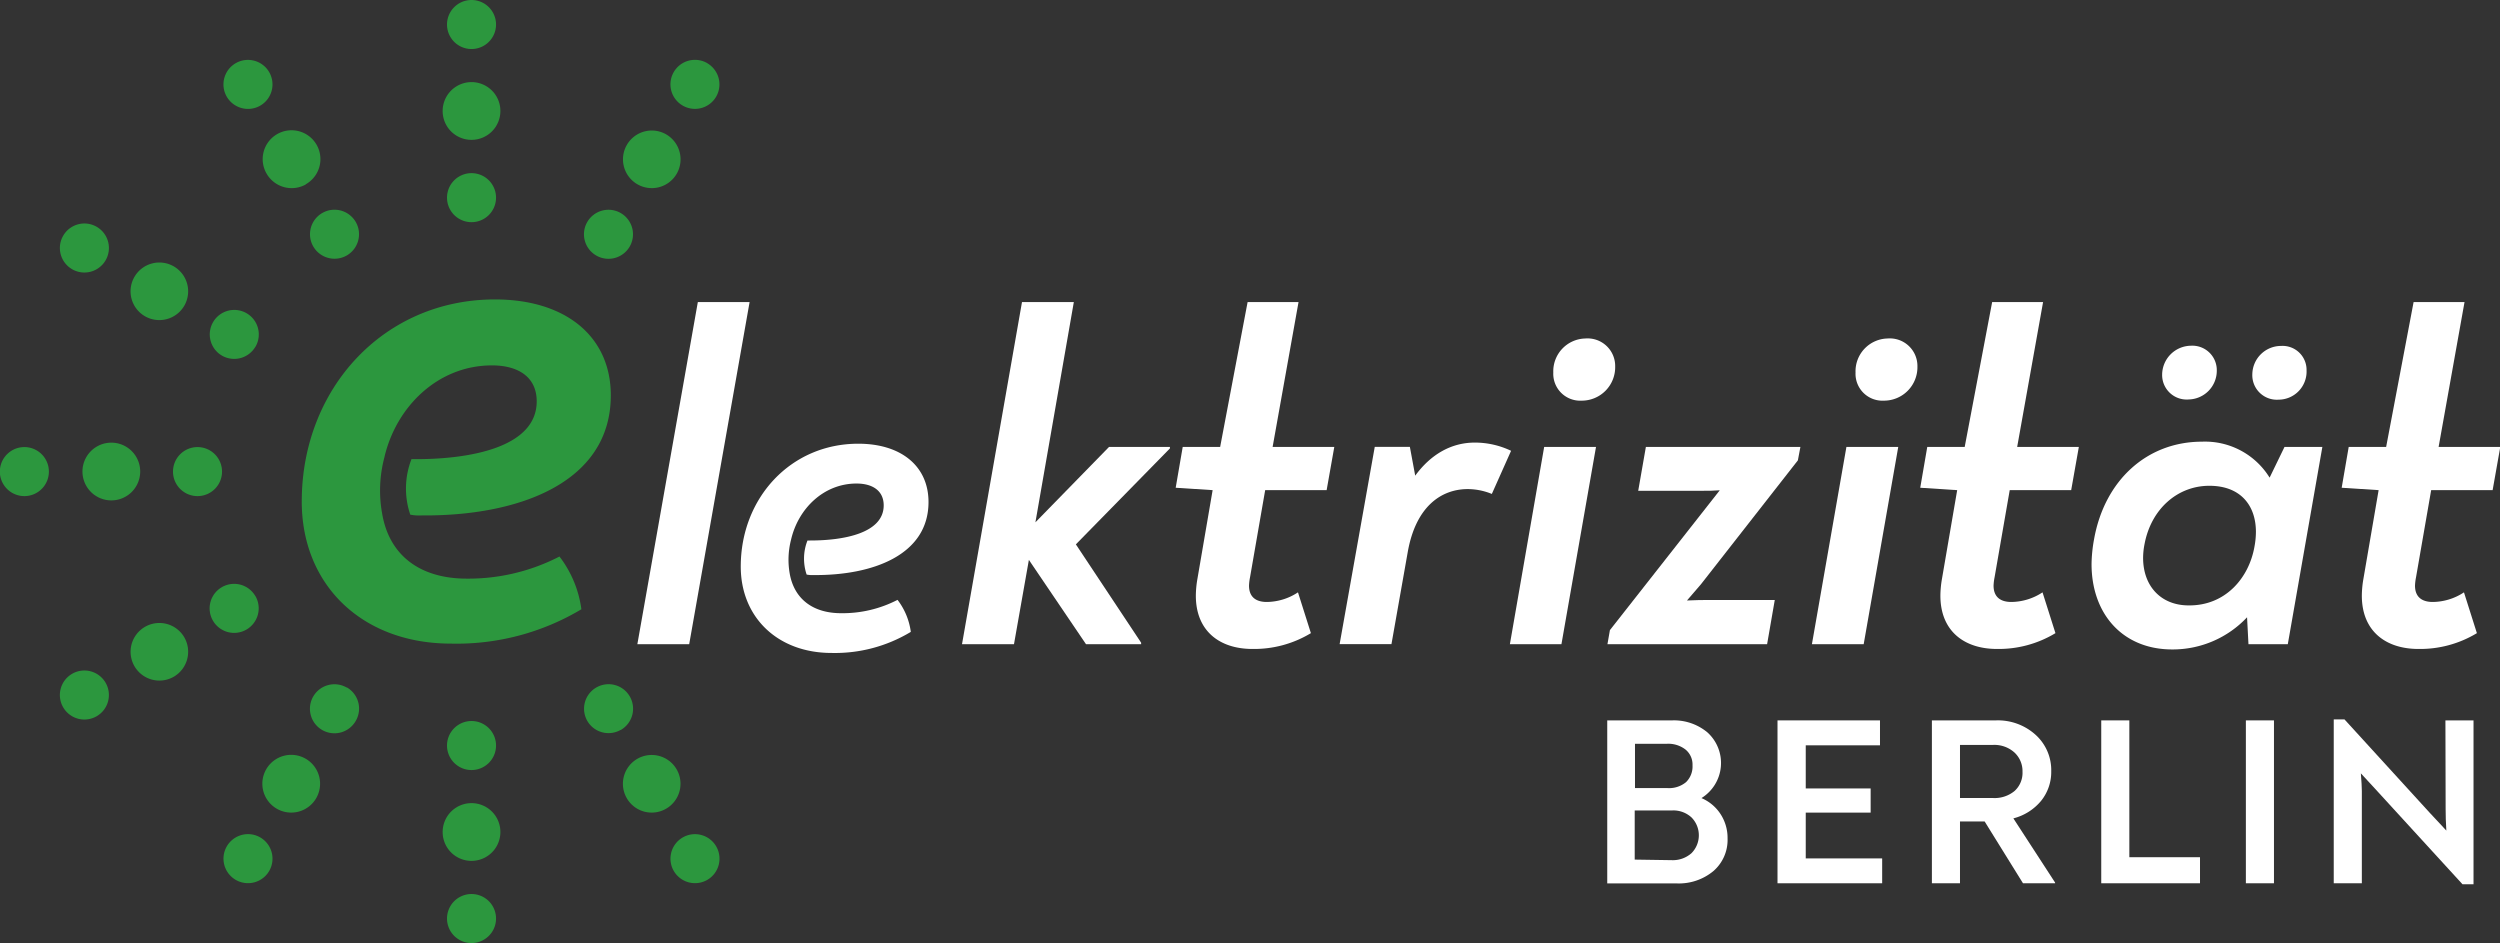 <?xml version="1.0" encoding="UTF-8" standalone="no"?>
<svg
   xmlns:dc="http://purl.org/dc/elements/1.1/"
   xmlns:cc="http://creativecommons.org/ns#"
   xmlns:rdf="http://www.w3.org/1999/02/22-rdf-syntax-ns#"
   xmlns:svg="http://www.w3.org/2000/svg"
   xmlns="http://www.w3.org/2000/svg"
   xmlns:sodipodi="http://sodipodi.sourceforge.net/DTD/sodipodi-0.dtd"
   xmlns:inkscape="http://www.inkscape.org/namespaces/inkscape"
   data-name="Layer 1"
   version="1.1"
   viewBox="0 0 355.92 134.26"
   id="svg98"
   sodipodi:docname="eb_logo_rgb_negatif.svg"
   inkscape:version="1.0.2 (e86c870879, 2021-01-15, custom)">
  <rect x="0" y="0" width="355.92" height="134.26" fill="#333333" stroke="none"/>
  <sodipodi:namedview
     pagecolor="#ffffff"
     bordercolor="#666666"
     borderopacity="1"
     objecttolerance="10"
     gridtolerance="10"
     guidetolerance="10"
     inkscape:pageopacity="0"
     inkscape:pageshadow="2"
     inkscape:window-width="1920"
     inkscape:window-height="1043"
     id="namedview100"
     showgrid="false"
     inkscape:zoom="4.1329511"
     inkscape:cx="177.96001"
     inkscape:cy="67.129997"
     inkscape:window-x="0"
     inkscape:window-y="0"
     inkscape:window-maximized="1"
     inkscape:current-layer="svg98" />
  <defs
     id="defs4">
    <style
       id="style2">.cls-1{fill:#2c973e;}.cls-2{fill:#395f8c;}</style>
  </defs>
  <path
     class="cls-1"
     transform="translate(-6.04 -6.37)"
     d="M64.6,71.74s.18,0,.63,0c8,0,17.22-1.77,17.22-8.23,0-3.45-2.61-5.12-6.37-5.12-7.72,0-13.68,5.92-15.33,13.15a18.41,18.41,0,0,0-.31,7.92c1,6,5.42,9.3,12.09,9.29A28.23,28.23,0,0,0,85.69,85.6a15.71,15.71,0,0,1,3.12,7.51A34.62,34.62,0,0,1,70.24,98C57.62,98,49,89.67,49,77.77,49,61.71,60.65,49,76.5,49,86.62,49,93,54.31,93,62.65c0,12.52-13.26,17.22-26.91,17.1a6.53,6.53,0,0,1-1.64-.11,11.59,11.59,0,0,1,.17-7.9"
     id="path6" />
  <path
     class="cls-1"
     transform="translate(-6.04 -6.37)"
     d="M73.17,38a3.49,3.49,0,1,0-3.49-3.49A3.49,3.49,0,0,0,73.17,38"
     id="path8" />
  <path
     class="cls-1"
     transform="translate(-6.04 -6.37)"
     d="m73.17 26.28a4.11 4.11 0 1 0-4.11-4.1 4.1 4.1 0 0 0 4.11 4.1"
     id="path10" />
  <path
     class="cls-1"
     transform="translate(-6.04 -6.37)"
     d="m73.17 13.35a3.49 3.49 0 1 0-3.49-3.49 3.49 3.49 0 0 0 3.49 3.49"
     id="path12" />
  <path
     class="cls-1"
     transform="translate(-6.04 -6.37)"
     d="m73.17 140.63a3.49 3.49 0 1 0-3.49-3.49 3.49 3.49 0 0 0 3.49 3.49"
     id="path14" />
  <path
     class="cls-1"
     transform="translate(-6.04 -6.37)"
     d="m73.17 128.93a4.11 4.11 0 1 0-4.11-4.11 4.1 4.1 0 0 0 4.11 4.11"
     id="path16" />
  <path
     class="cls-1"
     transform="translate(-6.04 -6.37)"
     d="m73.17 116a3.49 3.49 0 1 0-3.49-3.48 3.49 3.49 0 0 0 3.49 3.48"
     id="path18" />
  <path
     class="cls-1"
     transform="translate(-6.04 -6.37)"
     d="m55.41 42.74a3.49 3.49 0 1 0-4.77-1.28 3.5 3.5 0 0 0 4.77 1.28"
     id="path20" />
  <path
     class="cls-1"
     transform="translate(-6.04 -6.37)"
     d="M49.56,32.61A4.11,4.11,0,1,0,44,31.1a4.12,4.12,0,0,0,5.61,1.51"
     id="path22" />
  <path
     class="cls-1"
     transform="translate(-6.04 -6.37)"
     d="m43.09 21.41a3.49 3.49 0 1 0-4.77-1.28 3.5 3.5 0 0 0 4.77 1.28"
     id="path24" />
  <path
     class="cls-1"
     transform="translate(-6.04 -6.37)"
     d="m106.73 131.64a3.49 3.49 0 1 0-4.77-1.28 3.5 3.5 0 0 0 4.77 1.28"
     id="path26" />
  <path
     class="cls-1"
     transform="translate(-6.04 -6.37)"
     d="m100.88 121.5a4.1 4.1 0 1 0-5.61-1.5 4.09 4.09 0 0 0 5.61 1.5"
     id="path28" />
  <path
     class="cls-1"
     transform="translate(-6.04 -6.37)"
     d="m94.41 110.3a3.49 3.49 0 1 0-4.76-1.3 3.49 3.49 0 0 0 4.76 1.28"
     id="path30" />
  <path
     class="cls-1"
     transform="translate(-6.04 -6.37)"
     d="M42.41,55.74A3.49,3.49,0,1,0,37.64,57a3.5,3.5,0,0,0,4.77-1.28"
     id="path32" />
  <path
     class="cls-1"
     transform="translate(-6.04 -6.37)"
     d="m32.28 49.89a4.1 4.1 0 1 0-5.61 1.5 4.11 4.11 0 0 0 5.61-1.5"
     id="path34" />
  <path
     class="cls-1"
     transform="translate(-6.04 -6.37)"
     d="m21.08 43.42a3.49 3.49 0 1 0-4.77 1.28 3.49 3.49 0 0 0 4.77-1.28"
     id="path36" />
  <path
     class="cls-1"
     transform="translate(-6.04 -6.37)"
     d="m37.65 73.5a3.49 3.49 0 1 0-3.49 3.5 3.49 3.49 0 0 0 3.49-3.49"
     id="path38" />
  <path
     class="cls-1"
     transform="translate(-6.04 -6.37)"
     d="M26,73.5a4.11,4.11,0,1,0-4.11,4.11A4.11,4.11,0,0,0,26,73.5"
     id="path40" />
  <path
     class="cls-1"
     transform="translate(-6.04 -6.37)"
     d="M13,73.5A3.49,3.49,0,1,0,9.53,77,3.49,3.49,0,0,0,13,73.5"
     id="path42" />
  <path
     class="cls-1"
     transform="translate(-6.04 -6.37)"
     d="M42.41,91.26A3.49,3.49,0,1,0,41.13,96a3.5,3.5,0,0,0,1.28-4.76"
     id="path44" />
  <path
     class="cls-1"
     transform="translate(-6.04 -6.37)"
     d="m32.28 97.11a4.1 4.1 0 1 0-1.51 5.61 4.11 4.11 0 0 0 1.51-5.61"
     id="path46" />
  <path
     class="cls-1"
     transform="translate(-6.04 -6.37)"
     d="m21.08 103.58a3.49 3.49 0 1 0-1.28 4.76 3.49 3.49 0 0 0 1.28-4.76"
     id="path48" />
  <path
     class="cls-1"
     transform="translate(-6.04 -6.37)"
     d="m55.41 104.26a3.49 3.49 0 1 0 1.28 4.74 3.48 3.48 0 0 0-1.28-4.77"
     id="path50" />
  <path
     class="cls-1"
     transform="translate(-6.04 -6.37)"
     d="m49.56 114.39a4.11 4.11 0 1 0 1.5 5.61 4.11 4.11 0 0 0-1.5-5.61"
     id="path52" />
  <path
     class="cls-1"
     transform="translate(-6.04 -6.37)"
     d="m43.09 125.59a3.49 3.49 0 1 0 1.28 4.77 3.5 3.5 0 0 0-1.28-4.77"
     id="path54" />
  <path
     class="cls-1"
     transform="translate(-6.04 -6.37)"
     d="m106.73 15.36a3.49 3.49 0 1 0 1.27 4.77 3.5 3.5 0 0 0-1.28-4.77"
     id="path56" />
  <path
     class="cls-1"
     transform="translate(-6.04 -6.37)"
     d="m100.88 25.5a4.1 4.1 0 1 0 1.5 5.61 4.11 4.11 0 0 0-1.5-5.61"
     id="path58" />
  <path
     class="cls-1"
     transform="translate(-6.04 -6.37)"
     d="m94.41 36.7a3.49 3.49 0 1 0 1.28 4.77 3.49 3.49 0 0 0-1.28-4.77"
     id="path60" />
  <g
     fill="#fff"
     id="g96"
     style="fill:#ffffff;fill-opacity:1">
    <path
       class="cls-2"
       transform="translate(-6.04 -6.37)"
       d="M248.29,120a6.06,6.06,0,0,1,2.7,2.27,6.2,6.2,0,0,1,1,3.46,5.88,5.88,0,0,1-2,4.64,7.7,7.7,0,0,1-5.24,1.77h-9.89V108.93h9.24a7.44,7.44,0,0,1,5,1.69,5.87,5.87,0,0,1-.81,9.36Zm-9.48-7.74v6.31h4.64a3.78,3.78,0,0,0,2.63-.85,3.12,3.12,0,0,0,.92-2.39,2.75,2.75,0,0,0-1-2.25,4,4,0,0,0-2.63-.82Zm5.25,16.57a4,4,0,0,0,2.8-1,3.62,3.62,0,0,0,0-5.08,3.81,3.81,0,0,0-2.7-1h-5.39v7Z"
       id="path62"
       style="fill:#ffffff;fill-opacity:1" />
    <path
       class="cls-2"
       transform="translate(-6.04 -6.37)"
       d="M263.12,128.58H274v3.54H259.1V108.93h14.59v3.55H263.12v6.14h9.24v3.44h-9.24Z"
       id="path64"
       style="fill:#ffffff;fill-opacity:1" />
    <path
       class="cls-2"
       transform="translate(-6.04 -6.37)"
       d="m292.68 122.88 5.94 9.14v0.1h-4.57l-5.46-8.8h-3.51v8.8h-4v-23.19h9.11a8 8 0 0 1 5.66 2.06 6.77 6.77 0 0 1 2.22 5.17 6.54 6.54 0 0 1-1.43 4.21 7.55 7.55 0 0 1-3.96 2.51zm-7.6-2.9h4.67a4.44 4.44 0 0 0 3.1-1 3.49 3.49 0 0 0 1.13-2.74 3.61 3.61 0 0 0-1.16-2.75 4.27 4.27 0 0 0-3-1.07h-4.74z"
       id="path66"
       style="fill:#ffffff;fill-opacity:1" />
    <path
       class="cls-2"
       transform="translate(-6.04 -6.37)"
       d="m305.19 132.12v-23.19h4v19.48h10.06v3.71z"
       id="path68"
       style="fill:#ffffff;fill-opacity:1" />
    <path
       class="cls-2"
       transform="translate(-6.04 -6.37)"
       d="m325.78 132.12v-23.19h4v23.19z"
       id="path70"
       style="fill:#ffffff;fill-opacity:1" />
    <path
       class="cls-2"
       transform="translate(-6.04 -6.37)"
       d="M354.19,108.93h4v23.33h-1.57l-12.52-13.68c-.91-1-1.56-1.68-1.95-2.11.09,1.14.14,2,.14,2.52v13.13h-4V108.79h1.53L352,122.13c1,1.09,1.82,1.92,2.32,2.49-.07-1.11-.1-2.15-.1-3.1Z"
       id="path72"
       style="fill:#ffffff;fill-opacity:1" />
    <path
       class="cls-2"
       transform="translate(-6.04 -6.37)"
       d="M121,83.32h.39c4.88,0,10.46-1.08,10.46-5,0-2.09-1.59-3.11-3.87-3.11-4.69,0-8.31,3.6-9.32,8a11.4,11.4,0,0,0-.19,4.82c.64,3.61,3.3,5.65,7.35,5.64a17,17,0,0,0,8-1.9,9.54,9.54,0,0,1,1.89,4.56,20.89,20.89,0,0,1-11.28,3c-7.67,0-12.93-5.07-12.93-12.3,0-9.76,7.1-17.49,16.73-17.49,6.15,0,10,3.23,10,8.3,0,7.61-8.06,10.47-16.35,10.4a4.07,4.07,0,0,1-1-.07,7.06,7.06,0,0,1,.1-4.8"
       id="path74"
       style="fill:#ffffff;fill-opacity:1" />
    <path
       class="cls-2"
       transform="translate(-6.04 -6.37)"
       d="m105.39 49.37h7.37l-8.6 48.71h-7.38z"
       id="path76"
       style="fill:#ffffff;fill-opacity:1" />
    <path
       class="cls-2"
       transform="translate(-6.04 -6.37)"
       d="M172.6,70.21,159.21,83.87l9.29,14v.21h-7.85l-8.13-12-2.12,12H143l8.54-48.71h7.38l-5.47,31.36L163.93,70h8.67Z"
       id="path78"
       style="fill:#ffffff;fill-opacity:1" />
    <path
       class="cls-2"
       transform="translate(-6.04 -6.37)"
       d="m176.29 91.18a14.53 14.53 0 0 1 0.2-2.26l2.19-12.77-5.26-0.34 1-5.81h5.33l3.91-20.63h7.25l-3.69 20.63h8.78l-1.09 6.15h-8.75l-2.16 12.43a7.44 7.44 0 0 0-0.14 1.16c0 1.64 1 2.33 2.53 2.33a8.17 8.17 0 0 0 4.44-1.37l1.84 5.81a15.6 15.6 0 0 1-8.33 2.25c-4.64 0-8.05-2.53-8.05-7.58z"
       id="path80"
       style="fill:#ffffff;fill-opacity:1" />
    <path
       class="cls-2"
       transform="translate(-6.04 -6.37)"
       d="m282.29 91.18a14.53 14.53 0 0 1 0.2-2.26l2.19-12.77-5.26-0.34 1-5.81h5.33l3.91-20.63h7.25l-3.69 20.63h8.78l-1.09 6.15h-8.75l-2.16 12.43a7.44 7.44 0 0 0-0.14 1.16c0 1.64 1 2.33 2.53 2.33a8.17 8.17 0 0 0 4.44-1.37l1.84 5.81a15.6 15.6 0 0 1-8.33 2.25c-4.64 0-8.05-2.53-8.05-7.58z"
       id="path82"
       style="fill:#ffffff;fill-opacity:1" />
    <path
       class="cls-2"
       transform="translate(-6.04 -6.37)"
       d="m342.29 91.18a14.53 14.53 0 0 1 0.2-2.26l2.19-12.77-5.26-0.34 1-5.81h5.33l3.91-20.63h7.25l-3.69 20.63h8.78l-1.09 6.15h-8.75l-2.16 12.43a7.44 7.44 0 0 0-0.14 1.16c0 1.64 1 2.33 2.53 2.33a8.17 8.17 0 0 0 4.44-1.37l1.84 5.81a15.6 15.6 0 0 1-8.33 2.25c-4.64 0-8.05-2.53-8.05-7.58z"
       id="path84"
       style="fill:#ffffff;fill-opacity:1" />
    <path
       class="cls-2"
       transform="translate(-6.04 -6.37)"
       d="m221.17 70.55-2.74 6.14a9.17 9.17 0 0 0-3.43-0.69c-3.69 0-7.38 2.39-8.54 8.95l-2.32 13.12h-7.38l5-28.08h5l0.76 4.1c2.25-3.08 5.19-4.71 8.47-4.71a11.93 11.93 0 0 1 5.18 1.17z"
       id="path86"
       style="fill:#ffffff;fill-opacity:1" />
    <path
       class="cls-2"
       transform="translate(-6.04 -6.37)"
       d="m225.88 70h7.38l-4.92 28.08h-7.34zm1.3-10.59a4.67 4.67 0 0 1 4.57-4.85 3.93 3.93 0 0 1 4.24 4 4.76 4.76 0 0 1-4.78 4.85 3.83 3.83 0 0 1-4.03-4z"
       id="path88"
       style="fill:#ffffff;fill-opacity:1" />
    <path
       class="cls-2"
       transform="translate(-6.04 -6.37)"
       d="M248.21,89.54l-2,2.32c1.44-.07,2.19-.07,3.21-.07h9.29l-1.09,6.29H234.89l.35-2,14.14-18,1.5-1.91c-.89.07-1.57.07-2.39.07h-9.22L240.36,70h22L262,71.91Z"
       id="path90"
       style="fill:#ffffff;fill-opacity:1" />
    <path
       class="cls-2"
       transform="translate(-6.04 -6.37)"
       d="m268.91 70h7.38l-4.92 28.08h-7.37zm1.3-10.59a4.67 4.67 0 0 1 4.57-4.85 3.93 3.93 0 0 1 4.24 4 4.76 4.76 0 0 1-4.78 4.85 3.83 3.83 0 0 1-4.03-4z"
       id="path92"
       style="fill:#ffffff;fill-opacity:1" />
    <path
       class="cls-2"
       transform="translate(-6.04 -6.37)"
       d="m336.67 70-4.92 28.08h-5.6l-0.2-3.83a14.52 14.52 0 0 1-10.66 4.58c-7 0-11.48-5-11.48-12.16a21 21 0 0 1 0.35-3.49c1.5-8.47 7.58-13.93 15.37-13.93a10.8 10.8 0 0 1 9.63 5.12l2.12-4.37zm-9.67 14.21a11.44 11.44 0 0 0 0.21-2.12c0-3.69-2.12-6.56-6.63-6.56s-8.27 3.28-9.22 8.27a10.19 10.19 0 0 0-0.21 2c0 4 2.53 6.76 6.49 6.76 5.23 0.05 8.58-3.91 9.36-8.35zm-13.14-24.52a4.15 4.15 0 0 1 4.09-4.1 3.48 3.48 0 0 1 3.69 3.55 4.09 4.09 0 0 1-4 4.1 3.49 3.49 0 0 1-3.78-3.55zm12.84-0.07a4.09 4.09 0 0 1 4.1-4 3.41 3.41 0 0 1 3.62 3.48 4 4 0 0 1-4 4.17 3.49 3.49 0 0 1-3.72-3.65z"
       id="path94"
       style="fill:#ffffff;fill-opacity:1" />
  </g>
</svg>

